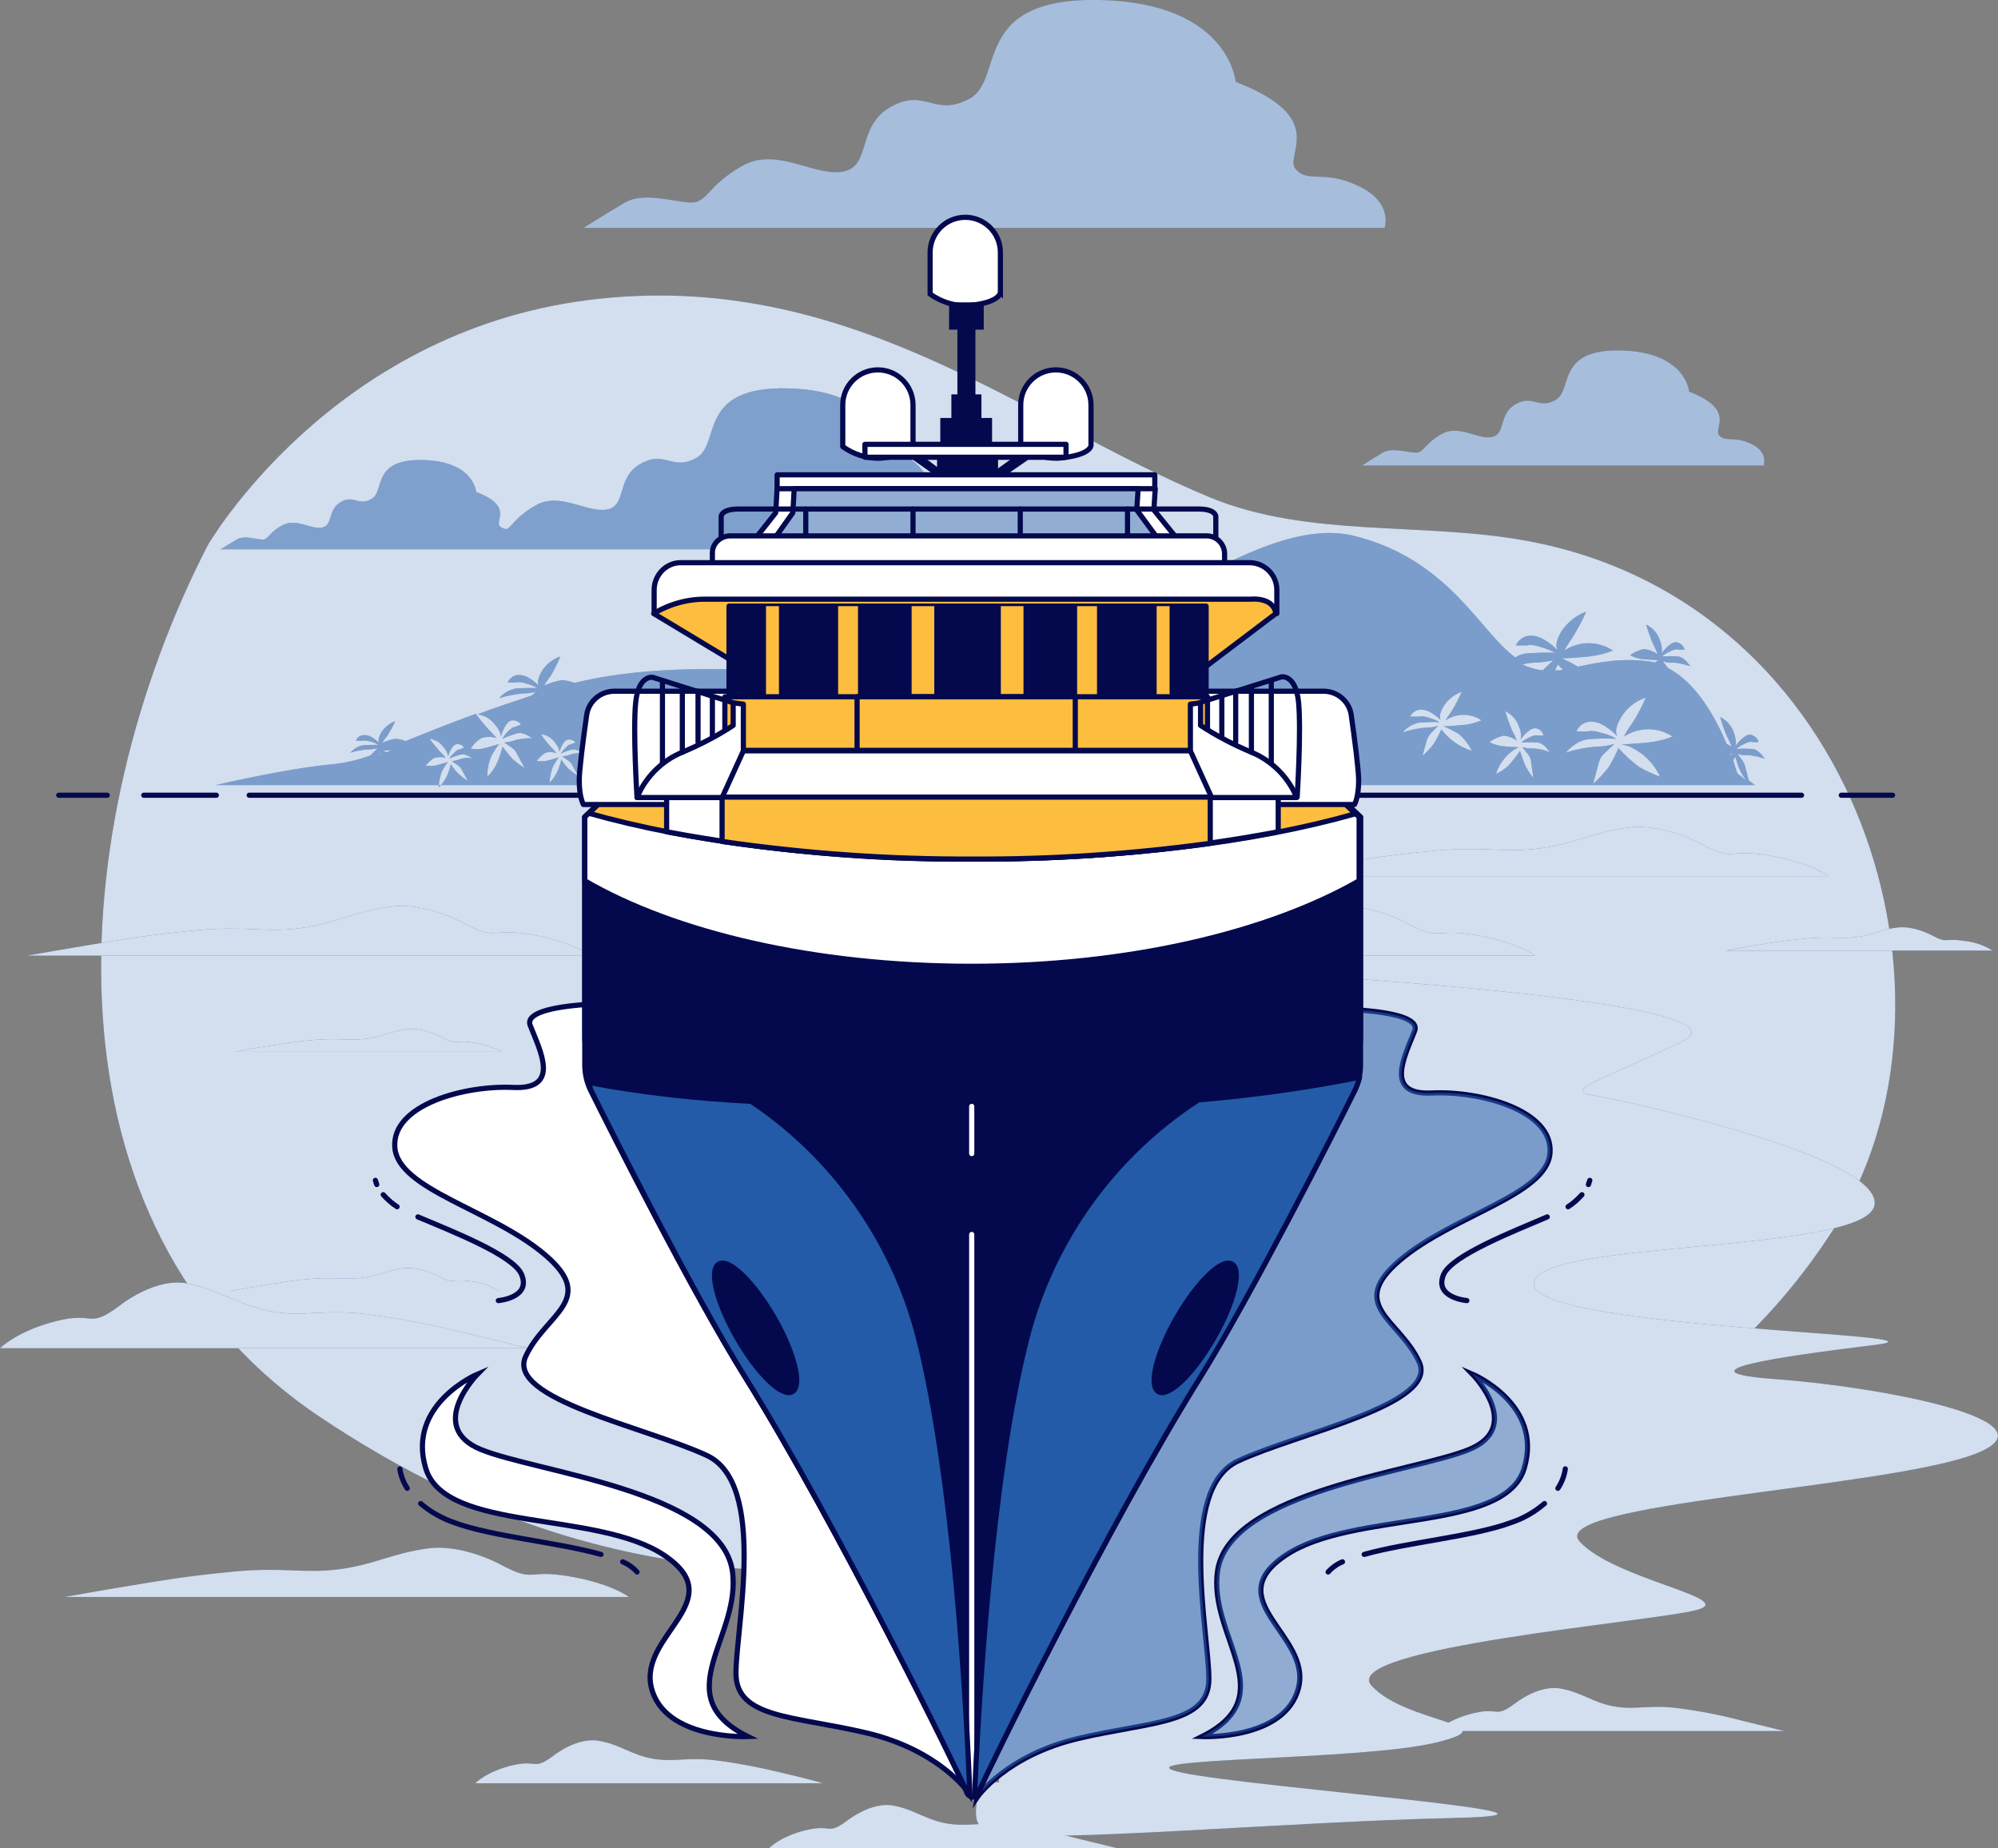 <?xml version="1.0" encoding="UTF-8"?> <svg xmlns="http://www.w3.org/2000/svg" xmlns:xlink="http://www.w3.org/1999/xlink" version="1.1" id="Layer_1" x="0px" y="0px" viewBox="0 0 432.2 399.7" style="enable-background:new 0 0 432.2 399.7;" xml:space="preserve"><rect x="0" y="0" width="432.2" height="399.7" fill="#808080" stroke="none"/> <style type="text/css"> .st0{fill:#235BA8;} .st1{opacity:0.8;fill:#FFFFFF;enable-background:new ;} .st2{opacity:0.8;} .st3{fill:#FFFFFF;} .st4{opacity:0.4;fill:#FFFFFF;enable-background:new ;} .st5{opacity:0.6;} .st6{opacity:0.7;fill:#FFFFFF;enable-background:new ;} .st7{fill:none;stroke:#04094E;stroke-width:1.119;stroke-linecap:round;stroke-linejoin:round;} .st8{fill:#FFFFFF;stroke:#04094E;stroke-width:1.119;stroke-miterlimit:10;} .st9{opacity:0.6;fill:#235BA8;enable-background:new ;} .st10{opacity:0.5;fill:#235BA8;enable-background:new ;} .st11{fill:#FFFFFF;stroke:#04094E;stroke-width:1.119;stroke-linecap:round;stroke-linejoin:round;} .st12{fill:#04094E;stroke:#04094E;stroke-width:1.119;stroke-linecap:round;stroke-linejoin:round;} .st13{fill:none;stroke:#FFFFFF;stroke-width:1.119;stroke-linecap:round;stroke-linejoin:round;} .st14{fill:#235BA8;stroke:#04094E;stroke-width:1.119;stroke-linecap:round;stroke-linejoin:round;} .st15{fill:#04094E;} .st16{fill:#FDBD3F;stroke:#04094E;stroke-width:1.119;stroke-linecap:round;stroke-linejoin:round;} .st17{clip-path:url(#SVGID_00000045580812208460145500000012263890669503852936_);} .st18{opacity:0.5;fill:#FFFFFF;enable-background:new ;} .st19{fill:#FDBD3F;} </style> <g id="freepik--background-simple--inject-8"> <path class="st0" d="M69.4,306.6c62.1,41.4,111.7,35.2,182.3,29.7s117.5-27.8,144.9-70.4c31.6-49.2,6.3-135.5-66.2-148.9 c-22.7-4.2-47.3-0.6-68.6-9.4c-40.6-16.8-78.7-49.8-134.6-42.7S44.9,118,44.9,118C13.8,178.5,7.3,265.2,69.4,306.6z"></path> <path class="st1" d="M69.4,306.6c62.1,41.4,111.7,35.2,182.3,29.7s117.5-27.8,144.9-70.4c31.6-49.2,6.3-135.5-66.2-148.9 c-22.7-4.2-47.3-0.6-68.6-9.4c-40.6-16.8-78.7-49.8-134.6-42.7S44.9,118,44.9,118C13.8,178.5,7.3,265.2,69.4,306.6z"></path> </g> <g id="freepik--Shadow--inject-8"> <path class="st0" d="M384.2,298.3c-22.1-1.6,0.8-4.9,21.3-7.4s-72.9-3.3-73.7-13.1s72.1-6.5,73.7-17.2 c1.6-10.7-55.7-22.9-61.4-23.8s2.5-3.3,19.7-11.5s-75.4-13.9-75.4-13.9s-58.9-3.2-72.3,3v171.1h-4.2c-1.1,7.6-1.9,9.8,3.7,11 c10.6,2.2,63.1-2.5,99.1-3.3s-43.4-6.5-59-9.8s38.5-2.5,54.9-6.5s-6.5-4.1-13.9-12.3s61.4-13.9,70.4-16.4s-18-6.6-25.4-14.8 s65.5-11.5,85.2-18.8S406.3,299.9,384.2,298.3z"></path> <path class="st0" d="M114.8,202.1c-9.1-1.5-7.1,1.5-14.6-2.5c0,0-8.1-4.5-15.7-3.5s-11.6,3.5-19.2,4.6s-12.1-0.5-22.7,0.5 s-16.1,2-22.2,3s-14.6,2.5-14.6,2.5h122C127.8,206.7,123.9,203.7,114.8,202.1z"></path> <path class="st0" d="M382.5,185c-9.1-1.5-7.1,1.5-14.6-2.5c0,0-8.1-4.5-15.7-3.5s-11.6,3.5-19.2,4.5s-12.1-0.5-22.7,0.5 s-16.1,2-22.2,3s-14.6,2.5-14.6,2.5h122C395.6,189.5,391.6,186.5,382.5,185z"></path> <path class="st0" d="M122.9,340.9c-9.1-1.5-7.1,1.5-14.6-2.5c0,0-8.1-4.5-15.7-3.5s-11.6,3.5-19.2,4.5s-12.1-0.5-22.7,0.5 s-16.1,2-22.2,3S14,345.4,14,345.4h122C136.1,345.4,132.1,342.4,122.9,340.9z"></path> <path class="st0" d="M100.6,288.3c-6.8-1.7-13.8-3.1-20.8-4c-9.9-1.3-14.2,0.7-21.3-0.7s-10.9-4.6-17.9-6S26,282.3,26,282.3 c-7.1,5.3-5.2,1.3-13.7,3.4S0,291.6,0,291.6h114.3C114.3,291.6,106.2,289.6,100.6,288.3z"></path> <path class="st0" d="M169,383.4c-4.5-1.1-9.1-2-13.7-2.6c-6.5-0.9-9.3,0.4-14-0.4s-7.1-3.1-11.8-3.9s-9.6,3.1-9.6,3.1 c-4.7,3.5-3.4,0.9-9,2.2s-8.1,3.9-8.1,3.9h75.1C177.9,385.6,172.6,384.2,169,383.4z"></path> <path class="st0" d="M218.9,394.8c-6.5-0.9-9.3,0.4-14-0.4s-7.2-3.1-11.8-3.9s-9.6,3.1-9.6,3.1c-4.7,3.5-3.4,0.9-9,2.2 s-8.1,3.9-8.1,3.9h75.1c0,0-5.3-1.3-9-2.2C228,396.3,223.4,395.4,218.9,394.8z"></path> <path class="st0" d="M363.3,369.5c-6.5-0.9-9.3,0.4-14-0.4s-7.1-3.1-11.8-3.9s-9.6,3.1-9.6,3.1c-4.7,3.5-3.4,0.9-9,2.2 s-8.1,3.9-8.1,3.9H386l-9-2.2C372.5,371,367.9,370.1,363.3,369.5z"></path> <path class="st0" d="M216,206.7h116.1c0,0-4-3-13.1-4.5s-7.1,1.5-14.6-2.5c0,0-8.1-4.5-15.7-3.5s-11.6,3.5-19.1,4.5 s-12.1-0.5-22.7,0.5s-16.1,2-22.2,3c-2.7,0.4-6,1-8.7,1.5L216,206.7z"></path> <path class="st0" d="M390.6,203c-5,0.5-7.6,0.9-10.5,1.4s-6.9,1.2-6.9,1.2H431c-1.9-1.2-4-1.9-6.2-2.1c-4.3-0.7-3.4,0.7-6.9-1.2 c0,0-3.8-2.1-7.4-1.7s-5.5,1.7-9.1,2.1S395.7,202.5,390.6,203z"></path> <path class="st0" d="M94.7,276c0,0-3.8-2.1-7.4-1.7s-5.5,1.7-9.1,2.1s-5.7-0.2-10.8,0.2s-7.6,1-10.5,1.4l-6.9,1.2h57.8 c-1.9-1.2-4-1.9-6.2-2.1C97.4,276.5,98.3,277.9,94.7,276z"></path> <path class="st0" d="M102.4,225.5c-4.3-0.7-3.4,0.7-6.9-1.2c0,0-3.8-2.1-7.4-1.7s-5.5,1.7-9.1,2.1s-5.7-0.2-10.8,0.2 s-7.6,1-10.5,1.4s-6.9,1.2-6.9,1.2h57.8C106.7,226.5,104.5,225.8,102.4,225.5z"></path> <g class="st2"> <path class="st3" d="M384.2,298.3c-22.1-1.6,0.8-4.9,21.3-7.4s-72.9-3.3-73.7-13.1s72.1-6.5,73.7-17.2 c1.6-10.7-55.7-22.9-61.4-23.8s2.5-3.3,19.7-11.5s-75.4-13.9-75.4-13.9s-58.9-3.2-72.3,3v171.1h-4.2c-1.1,7.6-1.9,9.8,3.7,11 c10.6,2.2,63.1-2.5,99.1-3.3s-43.4-6.5-59-9.8s38.5-2.5,54.9-6.5s-6.5-4.1-13.9-12.3s61.4-13.9,70.4-16.4s-18-6.6-25.4-14.8 s65.5-11.5,85.2-18.8S406.3,299.9,384.2,298.3z"></path> <path class="st3" d="M114.8,202.1c-9.1-1.5-7.1,1.5-14.6-2.5c0,0-8.1-4.5-15.7-3.5s-11.6,3.5-19.2,4.6s-12.1-0.5-22.7,0.5 s-16.1,2-22.2,3s-14.6,2.5-14.6,2.5h122C127.8,206.7,123.9,203.7,114.8,202.1z"></path> <path class="st3" d="M382.5,185c-9.1-1.5-7.1,1.5-14.6-2.5c0,0-8.1-4.5-15.7-3.5s-11.6,3.5-19.2,4.5s-12.1-0.5-22.7,0.5 s-16.1,2-22.2,3s-14.6,2.5-14.6,2.5h122C395.6,189.5,391.6,186.5,382.5,185z"></path> <path class="st3" d="M122.9,340.9c-9.1-1.5-7.1,1.5-14.6-2.5c0,0-8.1-4.5-15.7-3.5s-11.6,3.5-19.2,4.5s-12.1-0.5-22.7,0.5 s-16.1,2-22.2,3S14,345.4,14,345.4h122C136.1,345.4,132.1,342.4,122.9,340.9z"></path> <path class="st3" d="M100.6,288.3c-6.8-1.7-13.8-3.1-20.8-4c-9.9-1.3-14.2,0.7-21.3-0.7s-10.9-4.6-17.9-6S26,282.3,26,282.3 c-7.1,5.3-5.2,1.3-13.7,3.4S0,291.6,0,291.6h114.3C114.3,291.6,106.2,289.6,100.6,288.3z"></path> <path class="st3" d="M169,383.4c-4.5-1.1-9.1-2-13.7-2.6c-6.5-0.9-9.3,0.4-14-0.4s-7.1-3.1-11.8-3.9s-9.6,3.1-9.6,3.1 c-4.7,3.5-3.4,0.9-9,2.2s-8.1,3.9-8.1,3.9h75.1C177.9,385.6,172.6,384.2,169,383.4z"></path> <path class="st3" d="M218.9,394.8c-6.5-0.9-9.3,0.4-14-0.4s-7.2-3.1-11.8-3.9s-9.6,3.1-9.6,3.1c-4.7,3.5-3.4,0.9-9,2.2 s-8.1,3.9-8.1,3.9h75.1c0,0-5.3-1.3-9-2.2C228,396.3,223.4,395.4,218.9,394.8z"></path> <path class="st3" d="M363.3,369.5c-6.5-0.9-9.3,0.4-14-0.4s-7.1-3.1-11.8-3.9s-9.6,3.1-9.6,3.1c-4.7,3.5-3.4,0.9-9,2.2 s-8.1,3.9-8.1,3.9H386l-9-2.2C372.5,371,367.9,370.1,363.3,369.5z"></path> <path class="st3" d="M216,206.7h116.1c0,0-4-3-13.1-4.5s-7.1,1.5-14.6-2.5c0,0-8.1-4.5-15.7-3.5s-11.6,3.5-19.1,4.5 s-12.1-0.5-22.7,0.5s-16.1,2-22.2,3c-2.7,0.4-6,1-8.7,1.5L216,206.7z"></path> <path class="st3" d="M390.6,203c-5,0.5-7.6,0.9-10.5,1.4s-6.9,1.2-6.9,1.2H431c-1.9-1.2-4-1.9-6.2-2.1c-4.3-0.7-3.4,0.7-6.9-1.2 c0,0-3.8-2.1-7.4-1.7s-5.5,1.7-9.1,2.1S395.7,202.5,390.6,203z"></path> <path class="st3" d="M94.7,276c0,0-3.8-2.1-7.4-1.7s-5.5,1.7-9.1,2.1s-5.7-0.2-10.8,0.2s-7.6,1-10.5,1.4l-6.9,1.2h57.8 c-1.9-1.2-4-1.9-6.2-2.1C97.4,276.5,98.3,277.9,94.7,276z"></path> <path class="st3" d="M102.4,225.5c-4.3-0.7-3.4,0.7-6.9-1.2c0,0-3.8-2.1-7.4-1.7s-5.5,1.7-9.1,2.1s-5.7-0.2-10.8,0.2 s-7.6,1-10.5,1.4s-6.9,1.2-6.9,1.2h57.8C106.7,226.5,104.5,225.8,102.4,225.5z"></path> </g> </g> <g id="freepik--Island--inject-8"> <path class="st0" d="M377.6,166.2c-0.1-0.6-0.3-1.1-0.6-1.6l-1.2-1.6c0.7,0.3,1.5,0.4,2.3,0.3c1.2,0.1,2.5,0.4,3.6,0.8 c0,0-1.2-2-2.6-2.1c-1.2-0.1-2.3-0.1-3.5,0c0.5-0.5,1.1-0.8,1.7-1.1c1.4-0.7,1.8-0.4,1.8-0.4h1.3c-0.2-0.9-1-1.5-1.9-1.6 c-1.5,0.1-3.2,2.6-3.2,2.6s0.6-0.8-0.3-3.2c-0.5-1.4-1.5-2.5-2.9-3.2c0.4,1.4,0.9,2.9,1.5,4.2c0.4,0.7,0.7,1.5,1,2.2 c-0.4-0.2-0.7-0.4-1.1-0.6c-2.4-5.7-6.6-13.3-12.7-16.4l-1.1-1.5c0.7,0.3,1.5,0.4,2.3,0.3c1.2,0.1,2.5,0.4,3.6,0.8 c0,0-1.2-2-2.6-2.1c-1.1-0.1-2.3-0.1-3.5,0c0.5-0.5,1.1-0.8,1.7-1.1c1.4-0.7,1.8-0.4,1.8-0.4h1.4c-0.2-0.9-1-1.5-1.9-1.6 c-1.5,0.1-3.2,2.6-3.2,2.6s0.6-0.9-0.3-3.2c-0.5-1.4-1.5-2.5-2.9-3.2c0.4,1.4,0.9,2.8,1.5,4.2c0.4,0.7,0.7,1.5,1,2.2 c-0.9-0.6-1.9-1-3-1.1c-1.1,0.2-2.1,0.7-3,1.3c0.9,0.5,2,0.8,3,0.9c1.6,0.1,3.2,0.2,3.2,0.2c-0.3,0.1-0.5,0.3-0.8,0.5 c-0.3-0.1-0.6-0.1-1-0.2c-6.3-0.9-11.3,0.2-15.7,1.1c-1.1-0.7-2.3-1.3-3.5-1.8c0,0,2.9-0.1,5.8-0.4c1.8-0.2,3.6-0.6,5.3-1.3 c-3.2-2.1-7.3-2.1-10.5,0c0.5-1,1.2-2,1.8-2.9c1.1-1.8,2.1-3.6,2.9-5.5c-2.2,0.8-4,2.3-5.3,4.2c-1.9,3.2-0.8,4.2-0.8,4.2 s-3-3.2-5.7-3.2c-1.5-0.1-2.8,0.8-3.4,2.1h2.4c0,0,0.8-0.4,3.2,0.4c1,0.3,2,0.7,2.9,1.2c-2-0.1-4.1,0-6.1,0.1 c-0.9,0.1-1.8,0.4-2.5,0.9c-7.6-5.4-14.3-21.2-34.9-26.3c-21.6-5.4-54.8,26-74.8,30.7c-19,4.2-61.1-6.9-93.8,1.1 c-0.8-0.3-1.7-0.5-2.6-0.6c-1.4,0.2-2.7,0.6-4,1.2c0.4-0.7,0.9-1.5,1.4-2.1c0.8-1.3,1.5-2.7,2.1-4.2c-1.7,0.6-3.1,1.7-4,3.2 c-1.4,2.4-0.6,3.2-0.6,3.2s-2.1-2.4-4.2-2.4c-1.1-0.1-2.1,0.6-2.6,1.6h1.8c0,0,0.6-0.3,2.4,0.3c0.8,0.2,1.5,0.5,2.2,0.9 c-1.5,0-3.1,0-4.6,0.1c-1.4,0.3-2.7,1-3.6,2.1c1.6-0.5,3.2-0.8,4.8-1c1,0,2.1-0.1,3.1-0.4l-0.8,0.8c-4.5,1.5-8.4,2.8-11.8,4.1 c1.4,0.2,2.7,0.9,3.6,2c1.7,1.9,1.4,2.9,1.4,2.9s0.8-2.9,2.1-3.5c0.9-0.3,1.8,0.1,2.3,0.8l-1.2,0.5c0,0-0.5-0.1-1.6,1 c-0.5,0.4-0.9,1-1.2,1.6c1-0.5,2.1-0.9,3.2-1.2c1.4-0.4,3.2,1.1,3.2,1.1c-1.2-0.1-2.5,0.1-3.7,0.4c-0.7,0.3-1.5,0.4-2.3,0.5 l1.6,1.1c0.5,0.3,0.9,0.8,1.1,1.3l1.7,3.1c-1-0.6-1.8-1.2-2.7-2c-0.7-0.8-1.4-1.7-2.1-2.6c-0.3,1.4-0.8,2.7-1.4,4 c-0.5,0.9-1.1,1.8-1.9,2.5c0-1.6,0.3-3.1,0.9-4.5c0.5-0.9,1-1.8,1.7-2.6c0,0-1.5,0.5-3.1,0.9c-1,0.3-2.1,0.3-3.1,0.1 c0.6-0.9,1.4-1.7,2.4-2.3c1-0.3,2.1-0.3,3.2,0c-0.5-0.6-1.1-1.2-1.7-1.8c-1-1.1-1.9-2.2-2.8-3.4c-6.6,2.4-11.4,4.4-15.2,5.9 c-0.6-0.3-1.3-0.4-2-0.5c-1,0.1-2.1,0.4-3,0.9c0.3-0.6,0.7-1.1,1.1-1.6c0.6-1,1.2-2,1.7-3.1c-1.2,0.4-2.3,1.3-3,2.4 c-1.1,1.8-0.4,2.4-0.4,2.4S80.5,159,79,159c-0.9-0.1-1.7,0.4-2,1.2h1.4c0,0,0.4-0.2,1.8,0.2c0.6,0.1,1.1,0.4,1.7,0.7 c-1.1,0-2.3,0-3.4,0.1c-1.1,0.2-2,0.8-2.7,1.6c1.2-0.4,2.4-0.6,3.6-0.7c0.8,0,1.6-0.1,2.3-0.3l-1.2,1.2c-0.1,0.1-0.3,0.3-0.4,0.4 c-2.6,1-5.4,1.6-8.2,1.9c-9.9,0.9-25.2,4.5-25.2,4.5h332.9l-1.3-1L377.6,166.2z M84.9,162.2l-1.3,0.5c-0.5-0.3-0.9-0.4-0.9-0.4 S83.7,162.4,84.9,162.2L84.9,162.2z M82.2,163l0.2,0.2l-0.4,0.1C82.2,163.1,82.2,163,82.2,163z M99.5,164.2 c-0.6,0.2-1.2,0.4-1.8,0.4l1.3,0.9c0.4,0.3,0.7,0.6,0.9,1l1.3,2.4c-0.7-0.4-1.4-1-2.1-1.6c-0.6-0.6-1.1-1.3-1.6-2 c-0.2,1.1-0.6,2.1-1.1,3.1c-0.4,0.7-0.9,1.3-1.5,1.9c0-1.2,0.3-2.4,0.7-3.5c0.4-0.7,0.8-1.4,1.3-2c0,0-1.2,0.4-2.4,0.7 c-0.8,0.2-1.6,0.2-2.4,0.1c0.5-0.7,1.2-1.3,1.9-1.7c0.8-0.2,1.6-0.2,2.4,0c-0.4-0.5-0.8-0.9-1.3-1.4c-0.8-0.9-1.5-1.8-2.2-2.7 c1.1,0.1,2.2,0.7,2.9,1.6c1.3,1.5,1.1,2.3,1.1,2.3s0.6-2.3,1.7-2.7c0.7-0.2,1.4,0.1,1.8,0.7l-1,0.4c0,0-0.4-0.1-1.2,0.8 c-0.4,0.3-0.7,0.7-1,1.2c0.8-0.4,1.7-0.7,2.5-0.9c1.1-0.3,2.5,0.9,2.5,0.9C101.4,163.8,100.4,163.9,99.5,164.2L99.5,164.2z M117.1,150.1h0.7l-0.4,0.1L117.1,150.1z M123.4,163.2c-0.6,0.2-1.2,0.4-1.8,0.4l1.3,0.9c0.4,0.3,0.7,0.6,0.9,1l1.3,2.4 c-0.7-0.5-1.4-1-2.1-1.6c-0.6-0.6-1.1-1.3-1.6-2c-0.2,1.1-0.6,2.1-1.1,3.1c-0.4,0.7-0.9,1.4-1.4,1.9c0-1.2,0.3-2.4,0.7-3.5 c0.4-0.7,0.8-1.4,1.3-2c0,0-1.2,0.4-2.4,0.7c-0.8,0.2-1.6,0.2-2.4,0.1c0.5-0.7,1.1-1.3,1.9-1.8c0.8-0.2,1.6-0.2,2.4,0.1 c-0.4-0.5-0.8-0.9-1.3-1.4c-0.8-0.9-1.5-1.8-2.1-2.7c1.1,0.1,2.2,0.7,2.9,1.6c1.3,1.5,1.1,2.3,1.1,2.3s0.6-2.3,1.7-2.7 c0.7-0.2,1.4,0.1,1.8,0.6l-1,0.4c0,0-0.4-0.1-1.2,0.8c-0.4,0.3-0.7,0.8-1,1.2c0.8-0.4,1.7-0.7,2.5-0.9c0.9,0,1.8,0.3,2.5,0.9 C125.3,162.8,124.3,162.9,123.4,163.2L123.4,163.2z M337,143.7c0,0,0.4,0.5,1.1,1.2c-0.6,0.1-1.2,0.1-1.7,0.1 C336.7,144.2,337,143.7,337,143.7L337,143.7z M332,143.3c1.3,0,2.7-0.2,4-0.5l-2.2,2.1l-0.1,0.1c-1.5-0.2-3-0.6-4.4-1.3 c0.8-0.2,1.7-0.3,2.5-0.4L332,143.3z M315.5,158.7c1.2,1,2.2,2.3,2.9,3.7c-2.6-0.8-4.9-2.4-6.6-4.6c-0.5,1-1,2-1.6,3 c-0.7,1-1.6,1.9-2.5,2.7l0.9-3.3c0.2-0.6,0.5-1.1,0.9-1.6l1.6-1.6c-1,0.3-2,0.4-3,0.4c-1.6,0.2-3.2,0.5-4.7,1 c0.9-1.1,2.2-1.8,3.5-2.1c1.5-0.1,3-0.2,4.5-0.1c-0.7-0.4-1.4-0.7-2.1-0.9c-1.8-0.6-2.4-0.3-2.4-0.3H305c0.5-1,1.5-1.6,2.6-1.5 c1.9,0,4.1,2.3,4.1,2.3s-0.8-0.8,0.6-3.1c0.9-1.4,2.3-2.5,3.9-3.1c-0.6,1.4-1.3,2.8-2.1,4.1c-0.5,0.7-1,1.4-1.4,2.1 c2.4-1.6,5.4-1.6,7.8,0c-1.2,0.5-2.6,0.9-3.9,1c-2.1,0.2-4.3,0.3-4.3,0.3C313.4,157.5,314.4,158.1,315.5,158.7L315.5,158.7z M330.6,163.2c0.3,0.5,0.6,1,0.6,1.6l0.5,3.5c-0.7-0.9-1.3-1.8-1.8-2.8c-0.4-1-0.8-2.1-1.1-3.1c-0.8,1.2-1.7,2.3-2.6,3.3 c-0.8,0.7-1.7,1.3-2.6,1.7c0.8-2.5,2.5-4.6,4.9-5.8c0,0-1.6,0-3.3-0.2c-1.1-0.1-2.1-0.4-3-0.9c0.9-0.7,1.9-1.1,3-1.4 c1.1,0.1,2.1,0.5,2.9,1.1c-0.3-0.8-0.6-1.5-1-2.2c-0.6-1.4-1.1-2.8-1.5-4.2c1.3,0.6,2.4,1.8,2.9,3.1c1,2.4,0.3,3.2,0.3,3.2 s1.7-2.5,3.2-2.6c0.9,0,1.7,0.7,1.9,1.6h-1.3c0,0-0.4-0.3-1.8,0.4c-0.6,0.3-1.2,0.6-1.7,1.1c1.2-0.1,2.3-0.1,3.5,0 c1.5,0.1,2.6,2.1,2.6,2.1c-1.1-0.5-2.4-0.8-3.6-0.8c-0.8,0-1.6-0.1-2.3-0.3L330.6,163.2z M355.1,163c1.7,1.3,3.1,3,4,5 c-1.6-0.6-3.1-1.3-4.5-2.1c-1.6-1.2-3.1-2.5-4.5-4.1c-0.6,1.4-1.3,2.8-2.1,4.1c-1,1.3-2.2,2.6-3.4,3.7l1.2-4.5 c0.2-0.8,0.6-1.6,1.2-2.1l2.2-2.1c-1.3,0.4-2.7,0.6-4.1,0.6c-2.2,0.2-4.3,0.6-6.4,1.3c0,0,2.1-2.6,4.8-2.9c2-0.2,4.1-0.2,6.1-0.1 c-0.9-0.6-1.9-1-2.9-1.2c-2.4-0.8-3.2-0.4-3.2-0.4H341c0.6-1.4,1.9-2.2,3.4-2.1c2.6,0,5.5,3.2,5.5,3.2s-1.1-1.1,0.8-4.2 c1.2-2,3.1-3.5,5.3-4.2c-0.8,1.9-1.8,3.8-2.9,5.5c-0.7,0.9-1.3,1.9-1.8,2.9c3.2-2.1,7.4-2.1,10.5,0c-1.7,0.7-3.5,1.1-5.3,1.3 c-2.9,0.3-5.8,0.4-5.8,0.4C352.3,161.2,353.7,162,355.1,163L355.1,163z M374.9,163l-0.5,0.3c0-0.1-0.1-0.2-0.1-0.3H374.9z M374.9,164.4l0.5-0.7c0.3,1.1,0.6,2.1,1.1,3.1c0.4,0.8,0.8,1.5,1.4,2.1l-1.8-1.4C375.9,167.7,375.5,166.4,374.9,164.4L374.9,164.4 z"></path> <path class="st4" d="M377.6,166.2c-0.1-0.6-0.3-1.1-0.6-1.6l-1.2-1.6c0.7,0.3,1.5,0.4,2.3,0.3c1.2,0.1,2.5,0.4,3.6,0.8 c0,0-1.2-2-2.6-2.1c-1.2-0.1-2.3-0.1-3.5,0c0.5-0.5,1.1-0.8,1.7-1.1c1.4-0.7,1.8-0.4,1.8-0.4h1.3c-0.2-0.9-1-1.5-1.9-1.6 c-1.5,0.1-3.2,2.6-3.2,2.6s0.6-0.8-0.3-3.2c-0.5-1.4-1.5-2.5-2.9-3.2c0.4,1.4,0.9,2.9,1.5,4.2c0.4,0.7,0.7,1.5,1,2.2 c-0.4-0.2-0.7-0.4-1.1-0.6c-2.4-5.7-6.6-13.3-12.7-16.4l-1.1-1.5c0.7,0.3,1.5,0.4,2.3,0.3c1.2,0.1,2.5,0.4,3.6,0.8 c0,0-1.2-2-2.6-2.1c-1.1-0.1-2.3-0.1-3.5,0c0.5-0.5,1.1-0.8,1.7-1.1c1.4-0.7,1.8-0.4,1.8-0.4h1.4c-0.2-0.9-1-1.5-1.9-1.6 c-1.5,0.1-3.2,2.6-3.2,2.6s0.6-0.9-0.3-3.2c-0.5-1.4-1.5-2.5-2.9-3.2c0.4,1.4,0.9,2.8,1.5,4.2c0.4,0.7,0.7,1.5,1,2.2 c-0.9-0.6-1.9-1-3-1.1c-1.1,0.2-2.1,0.7-3,1.3c0.9,0.5,2,0.8,3,0.9c1.6,0.1,3.2,0.2,3.2,0.2c-0.3,0.1-0.5,0.3-0.8,0.5 c-0.3-0.1-0.6-0.1-1-0.2c-6.3-0.9-11.3,0.2-15.7,1.1c-1.1-0.7-2.3-1.3-3.5-1.8c0,0,2.9-0.1,5.8-0.4c1.8-0.2,3.6-0.6,5.3-1.3 c-3.2-2.1-7.3-2.1-10.5,0c0.5-1,1.2-2,1.8-2.9c1.1-1.8,2.1-3.6,2.9-5.5c-2.2,0.8-4,2.3-5.3,4.2c-1.9,3.2-0.8,4.2-0.8,4.2 s-3-3.2-5.7-3.2c-1.5-0.1-2.8,0.8-3.4,2.1h2.4c0,0,0.8-0.4,3.2,0.4c1,0.3,2,0.7,2.9,1.2c-2-0.1-4.1,0-6.1,0.1 c-0.9,0.1-1.8,0.4-2.5,0.9c-7.6-5.4-14.3-21.2-34.9-26.3c-21.6-5.4-54.8,26-74.8,30.7c-19,4.2-61.1-6.9-93.8,1.1 c-0.8-0.3-1.7-0.5-2.6-0.6c-1.4,0.2-2.7,0.6-4,1.2c0.4-0.7,0.9-1.5,1.4-2.1c0.8-1.3,1.5-2.7,2.1-4.2c-1.7,0.6-3.1,1.7-4,3.2 c-1.4,2.4-0.6,3.2-0.6,3.2s-2.1-2.4-4.2-2.4c-1.1-0.1-2.1,0.6-2.6,1.6h1.8c0,0,0.6-0.3,2.4,0.3c0.8,0.2,1.5,0.5,2.2,0.9 c-1.5,0-3.1,0-4.6,0.1c-1.4,0.3-2.7,1-3.6,2.1c1.6-0.5,3.2-0.8,4.8-1c1,0,2.1-0.1,3.1-0.4l-0.8,0.8c-4.5,1.5-8.4,2.8-11.8,4.1 c1.4,0.2,2.7,0.9,3.6,2c1.7,1.9,1.4,2.9,1.4,2.9s0.8-2.9,2.1-3.5c0.9-0.3,1.8,0.1,2.3,0.8l-1.2,0.5c0,0-0.5-0.1-1.6,1 c-0.5,0.4-0.9,1-1.2,1.6c1-0.5,2.1-0.9,3.2-1.2c1.4-0.4,3.2,1.1,3.2,1.1c-1.2-0.1-2.5,0.1-3.7,0.4c-0.7,0.3-1.5,0.4-2.3,0.5 l1.6,1.1c0.5,0.3,0.9,0.8,1.1,1.3l1.7,3.1c-1-0.6-1.8-1.2-2.7-2c-0.7-0.8-1.4-1.7-2.1-2.6c-0.3,1.4-0.8,2.7-1.4,4 c-0.5,0.9-1.1,1.8-1.9,2.5c0-1.6,0.3-3.1,0.9-4.5c0.5-0.9,1-1.8,1.7-2.6c0,0-1.5,0.5-3.1,0.9c-1,0.3-2.1,0.3-3.1,0.1 c0.6-0.9,1.4-1.7,2.4-2.3c1-0.3,2.1-0.3,3.2,0c-0.5-0.6-1.1-1.2-1.7-1.8c-1-1.1-1.9-2.2-2.8-3.4c-6.6,2.4-11.4,4.4-15.2,5.9 c-0.6-0.3-1.3-0.4-2-0.5c-1,0.1-2.1,0.4-3,0.9c0.3-0.6,0.7-1.1,1.1-1.6c0.6-1,1.2-2,1.7-3.1c-1.2,0.4-2.3,1.3-3,2.4 c-1.1,1.8-0.4,2.4-0.4,2.4S80.5,159,79,159c-0.9-0.1-1.7,0.4-2,1.2h1.4c0,0,0.4-0.2,1.8,0.2c0.6,0.1,1.1,0.4,1.7,0.7 c-1.1,0-2.3,0-3.4,0.1c-1.1,0.2-2,0.8-2.7,1.6c1.2-0.4,2.4-0.6,3.6-0.7c0.8,0,1.6-0.1,2.3-0.3l-1.2,1.2c-0.1,0.1-0.3,0.3-0.4,0.4 c-2.6,1-5.4,1.6-8.2,1.9c-9.9,0.9-25.2,4.5-25.2,4.5h332.9l-1.3-1L377.6,166.2z M84.9,162.2l-1.3,0.5c-0.5-0.3-0.9-0.4-0.9-0.4 S83.7,162.4,84.9,162.2L84.9,162.2z M82.2,163l0.2,0.2l-0.4,0.1C82.2,163.1,82.2,163,82.2,163z M99.5,164.2 c-0.6,0.2-1.2,0.4-1.8,0.4l1.3,0.9c0.4,0.3,0.7,0.6,0.9,1l1.3,2.4c-0.7-0.4-1.4-1-2.1-1.6c-0.6-0.6-1.1-1.3-1.6-2 c-0.2,1.1-0.6,2.1-1.1,3.1c-0.4,0.7-0.9,1.3-1.5,1.9c0-1.2,0.3-2.4,0.7-3.5c0.4-0.7,0.8-1.4,1.3-2c0,0-1.2,0.4-2.4,0.7 c-0.8,0.2-1.6,0.2-2.4,0.1c0.5-0.7,1.2-1.3,1.9-1.7c0.8-0.2,1.6-0.2,2.4,0c-0.4-0.5-0.8-0.9-1.3-1.4c-0.8-0.9-1.5-1.8-2.2-2.7 c1.1,0.1,2.2,0.7,2.9,1.6c1.3,1.5,1.1,2.3,1.1,2.3s0.6-2.3,1.7-2.7c0.7-0.2,1.4,0.1,1.8,0.7l-1,0.4c0,0-0.4-0.1-1.2,0.8 c-0.4,0.3-0.7,0.7-1,1.2c0.8-0.4,1.7-0.7,2.5-0.9c1.1-0.3,2.5,0.9,2.5,0.9C101.4,163.8,100.4,163.9,99.5,164.2L99.5,164.2z M117.1,150.1h0.7l-0.4,0.1L117.1,150.1z M123.4,163.2c-0.6,0.2-1.2,0.4-1.8,0.4l1.3,0.9c0.4,0.3,0.7,0.6,0.9,1l1.3,2.4 c-0.7-0.5-1.4-1-2.1-1.6c-0.6-0.6-1.1-1.3-1.6-2c-0.2,1.1-0.6,2.1-1.1,3.1c-0.4,0.7-0.9,1.4-1.4,1.9c0-1.2,0.3-2.4,0.7-3.5 c0.4-0.7,0.8-1.4,1.3-2c0,0-1.2,0.4-2.4,0.7c-0.8,0.2-1.6,0.2-2.4,0.1c0.5-0.7,1.1-1.3,1.9-1.8c0.8-0.2,1.6-0.2,2.4,0.1 c-0.4-0.5-0.8-0.9-1.3-1.4c-0.8-0.9-1.5-1.8-2.1-2.7c1.1,0.1,2.2,0.7,2.9,1.6c1.3,1.5,1.1,2.3,1.1,2.3s0.6-2.3,1.7-2.7 c0.7-0.2,1.4,0.1,1.8,0.6l-1,0.4c0,0-0.4-0.1-1.2,0.8c-0.4,0.3-0.7,0.8-1,1.2c0.8-0.4,1.7-0.7,2.5-0.9c0.9,0,1.8,0.3,2.5,0.9 C125.3,162.8,124.3,162.9,123.4,163.2L123.4,163.2z M337,143.7c0,0,0.4,0.5,1.1,1.2c-0.6,0.1-1.2,0.1-1.7,0.1 C336.7,144.2,337,143.7,337,143.7L337,143.7z M332,143.3c1.3,0,2.7-0.2,4-0.5l-2.2,2.1l-0.1,0.1c-1.5-0.2-3-0.6-4.4-1.3 c0.8-0.2,1.7-0.3,2.5-0.4L332,143.3z M315.5,158.7c1.2,1,2.2,2.3,2.9,3.7c-2.6-0.8-4.9-2.4-6.6-4.6c-0.5,1-1,2-1.6,3 c-0.7,1-1.6,1.9-2.5,2.7l0.9-3.3c0.2-0.6,0.5-1.1,0.9-1.6l1.6-1.6c-1,0.3-2,0.4-3,0.4c-1.6,0.2-3.2,0.5-4.7,1 c0.9-1.1,2.2-1.8,3.5-2.1c1.5-0.1,3-0.2,4.5-0.1c-0.7-0.4-1.4-0.7-2.1-0.9c-1.8-0.6-2.4-0.3-2.4-0.3H305c0.5-1,1.5-1.6,2.6-1.5 c1.9,0,4.1,2.3,4.1,2.3s-0.8-0.8,0.6-3.1c0.9-1.4,2.3-2.5,3.9-3.1c-0.6,1.4-1.3,2.8-2.1,4.1c-0.5,0.7-1,1.4-1.4,2.1 c2.4-1.6,5.4-1.6,7.8,0c-1.2,0.5-2.6,0.9-3.9,1c-2.1,0.2-4.3,0.3-4.3,0.3C313.4,157.5,314.4,158.1,315.5,158.7L315.5,158.7z M330.6,163.2c0.3,0.5,0.6,1,0.6,1.6l0.5,3.5c-0.7-0.9-1.3-1.8-1.8-2.8c-0.4-1-0.8-2.1-1.1-3.1c-0.8,1.2-1.7,2.3-2.6,3.3 c-0.8,0.7-1.7,1.3-2.6,1.7c0.8-2.5,2.5-4.6,4.9-5.8c0,0-1.6,0-3.3-0.2c-1.1-0.1-2.1-0.4-3-0.9c0.9-0.7,1.9-1.1,3-1.4 c1.1,0.1,2.1,0.5,2.9,1.1c-0.3-0.8-0.6-1.5-1-2.2c-0.6-1.4-1.1-2.8-1.5-4.2c1.3,0.6,2.4,1.8,2.9,3.1c1,2.4,0.3,3.2,0.3,3.2 s1.7-2.5,3.2-2.6c0.9,0,1.7,0.7,1.9,1.6h-1.3c0,0-0.4-0.3-1.8,0.4c-0.6,0.3-1.2,0.6-1.7,1.1c1.2-0.1,2.3-0.1,3.5,0 c1.5,0.1,2.6,2.1,2.6,2.1c-1.1-0.5-2.4-0.8-3.6-0.8c-0.8,0-1.6-0.1-2.3-0.3L330.6,163.2z M355.1,163c1.7,1.3,3.1,3,4,5 c-1.6-0.6-3.1-1.3-4.5-2.1c-1.6-1.2-3.1-2.5-4.5-4.1c-0.6,1.4-1.3,2.8-2.1,4.1c-1,1.3-2.2,2.6-3.4,3.7l1.2-4.5 c0.2-0.8,0.6-1.6,1.2-2.1l2.2-2.1c-1.3,0.4-2.7,0.6-4.1,0.6c-2.2,0.2-4.3,0.6-6.4,1.3c0,0,2.1-2.6,4.8-2.9c2-0.2,4.1-0.2,6.1-0.1 c-0.9-0.6-1.9-1-2.9-1.2c-2.4-0.8-3.2-0.4-3.2-0.4H341c0.6-1.4,1.9-2.2,3.4-2.1c2.6,0,5.5,3.2,5.5,3.2s-1.1-1.1,0.8-4.2 c1.2-2,3.1-3.5,5.3-4.2c-0.8,1.9-1.8,3.8-2.9,5.5c-0.7,0.9-1.3,1.9-1.8,2.9c3.2-2.1,7.4-2.1,10.5,0c-1.7,0.7-3.5,1.1-5.3,1.3 c-2.9,0.3-5.8,0.4-5.8,0.4C352.3,161.2,353.7,162,355.1,163L355.1,163z M374.9,163l-0.5,0.3c0-0.1-0.1-0.2-0.1-0.3H374.9z M374.9,164.4l0.5-0.7c0.3,1.1,0.6,2.1,1.1,3.1c0.4,0.8,0.8,1.5,1.4,2.1l-1.8-1.4C375.9,167.7,375.5,166.4,374.9,164.4L374.9,164.4 z"></path> </g> <g id="freepik--Clouds--inject-8"> <path class="st0" d="M378.8,96c-3.8-1.8-5.5-0.3-6.9-1.8s3.8-5.5-6.5-9.5c0,0-0.7-8.6-14.8-8.9s-10.3,8.6-14.1,10.7 s-4.8-1.2-8.6,0.9s-2.1,6.4-5.1,7.1s-7.2-2.8-11-0.6s-3.8,4-5.5,4s-5.2-1.2-7.2,0s-4.5,2.8-4.5,2.8h86.9 C381.5,100.6,382.6,97.8,378.8,96z"></path> <path class="st0" d="M210.2,112.5c-5.3-2.6-7.7-0.4-9.7-2.6s5.3-7.8-9.2-13.4c0,0-1-12-20.8-12.5S156,96,150.7,99 s-6.7-1.7-12.1,1.3s-2.9,9.1-7.3,9.9s-10.1-3.9-15.4-0.9c-3.9,2.2-4.9,4.1-6.1,5.1c-0.6,0.1-1.3-0.2-1.7-0.6 c-1.1-1.2,3-4.3-5.1-7.4c0,0-0.5-6.7-11.6-6.9s-8.1,6.7-11,8.4s-3.8-1-6.7,0.7s-1.6,5-4,5.5s-5.6-2.1-8.6-0.5s-3,3.1-4.3,3.1 s-4-1-5.6,0l-3.5,2.1h166.4C214.1,118.9,215.5,115,210.2,112.5z"></path> <path class="st0" d="M294,40.3c-7.5-3.7-11-0.6-13.7-3.7s7.5-11-13-18.9c0,0-1.4-17.1-29.4-17.7s-20.5,17.1-28.1,21.3 s-9.6-2.4-17.1,1.8s-4.1,12.8-10.3,14s-14.4-5.5-21.9-1.2s-7.5,7.9-10.9,7.9s-10.3-2.4-14.4,0s-9,5.5-9,5.5h173.3 C299.5,49.4,301.5,43.9,294,40.3z"></path> <g class="st5"> <path class="st3" d="M378.8,96c-3.8-1.8-5.5-0.3-6.9-1.8s3.8-5.5-6.5-9.5c0,0-0.7-8.6-14.8-8.9s-10.3,8.6-14.1,10.7 s-4.8-1.2-8.6,0.9s-2.1,6.4-5.1,7.1s-7.2-2.8-11-0.6s-3.8,4-5.5,4s-5.2-1.2-7.2,0s-4.5,2.8-4.5,2.8h86.9 C381.5,100.6,382.6,97.8,378.8,96z"></path> <path class="st6" d="M210.2,112.5c-5.3-2.6-7.7-0.4-9.7-2.6s5.3-7.8-9.2-13.4c0,0-1-12-20.8-12.5S156,96,150.7,99 s-6.7-1.7-12.1,1.3s-2.9,9.1-7.3,9.9s-10.1-3.9-15.4-0.9c-3.9,2.2-4.9,4.1-6.1,5.1c-0.6,0.1-1.3-0.2-1.7-0.6 c-1.1-1.2,3-4.3-5.1-7.4c0,0-0.5-6.7-11.6-6.9s-8.1,6.7-11,8.4s-3.8-1-6.7,0.7s-1.6,5-4,5.5s-5.6-2.1-8.6-0.5s-3,3.1-4.3,3.1 s-4-1-5.6,0l-3.5,2.1h166.4C214.1,118.9,215.5,115,210.2,112.5z"></path> <path class="st3" d="M294,40.3c-7.5-3.7-11-0.6-13.7-3.7s7.5-11-13-18.9c0,0-1.4-17.1-29.4-17.7s-20.5,17.1-28.1,21.3 s-9.6-2.4-17.1,1.8s-4.1,12.8-10.3,14s-14.4-5.5-21.9-1.2s-7.5,7.9-10.9,7.9s-10.3-2.4-14.4,0s-9,5.5-9,5.5h173.3 C299.5,49.4,301.5,43.9,294,40.3z"></path> </g> </g> <g id="freepik--Yatch--inject-8"> <line class="st7" x1="398.3" y1="172" x2="409.4" y2="172"></line> <line class="st7" x1="53.9" y1="172" x2="389.7" y2="172"></line> <line class="st7" x1="31.1" y1="172" x2="46.8" y2="172"></line> <line class="st7" x1="12.7" y1="172" x2="23.2" y2="172"></line> <path class="st8" d="M209.3,387.5c0,0-6.2-9-21.9-12.7s-28.2-3.1-28.2-12.9s6.8-41-6.3-47.1s-43.4-12.2-39.2-21.4s15.7-12.2,4.2-22 S86,257.3,85.4,248.1c-0.6-9.2,15.2-13.4,25.6-12.9s5.8-8,3.7-13.4s23-4.9,26.1-4.9S204.5,361,209.3,387.5z"></path> <path class="st8" d="M211.4,388.7c0,0,6.2-9,21.9-12.7s28.2-3.1,28.2-12.9s-6.8-41,6.3-47.1s43.4-12.2,39.2-21.4s-15.7-12.2-4.2-22 s31.9-14.1,32.5-23.3c0.6-9.2-15.2-13.4-25.6-12.9s-5.8-8-3.7-13.4s-23-4.9-26.1-4.9S216.2,362.2,211.4,388.7z"></path> <path class="st9" d="M211.4,388.7c0,0,6.2-9,21.9-12.7s28.2-3.1,28.2-12.9s-6.8-41,6.3-47.1s43.4-12.2,39.2-21.4s-15.7-12.2-4.2-22 s31.9-14.1,32.5-23.3c0.6-9.2-15.2-13.4-25.6-12.9s-5.8-8-3.7-13.4s-23-4.9-26.1-4.9S216.2,362.2,211.4,388.7z"></path> <path class="st8" d="M161.8,375.6c0,0-18.1,0.8-20.9-10.6s17.4-18.8,2.8-28.6s-47.4-4.9-51.6-18.8s11.2-20.4,11.2-20.4 s-11.2,11.4,0.7,16.3s51.6,9,54.4,26.1C160.6,354,143.9,366.7,161.8,375.6z"></path> <path class="st8" d="M260,375.6c0,0,18.1,0.8,20.9-10.6s-17.4-18.8-2.8-28.6s47.4-4.9,51.6-18.8s-11.2-20.4-11.2-20.4 s11.2,11.4-0.7,16.3s-51.6,9-54.4,26.1C261.2,354,277.8,366.7,260,375.6z"></path> <path class="st10" d="M260,375.6c0,0,18.1,0.8,20.9-10.6s-17.4-18.8-2.8-28.6s47.4-4.9,51.6-18.8s-11.2-20.4-11.2-20.4 s11.2,11.4-0.7,16.3s-51.6,9-54.4,26.1C261.2,354,277.8,366.7,260,375.6z"></path> <path class="st7" d="M134.7,337.8c1.2,0.5,2.3,1.3,3.1,2.2"></path> <path class="st7" d="M91,325.2c2.1,1.8,4.6,3.2,7.2,4.1c8,3,22.6,4.3,31.8,6.9"></path> <path class="st7" d="M86.5,317.7c0.2,1.5,0.8,3,1.6,4.2"></path> <path class="st7" d="M90.4,263.2c7.6,3.2,20.6,8.3,22.4,12.4c2.2,5.1-5,5.7-5,5.7"></path> <path class="st7" d="M82.9,258.4c0.9,1,1.9,1.9,3,2.6"></path> <path class="st7" d="M81.2,255.3c0.1,0.3,0.2,0.6,0.3,0.9"></path> <path class="st7" d="M290.4,337.8c-1.2,0.5-2.3,1.3-3.1,2.2"></path> <path class="st7" d="M334.1,325.2c-2.1,1.8-4.5,3.2-7.2,4.1c-8,3-22.6,4.3-31.8,6.9"></path> <path class="st7" d="M338.6,317.7c-0.2,1.5-0.8,3-1.6,4.2"></path> <path class="st7" d="M334.7,263.2c-7.5,3.2-20.5,8.3-22.4,12.4c-2.2,5.1,5,5.7,5,5.7"></path> <path class="st7" d="M342.2,258.4c-0.9,1-1.9,1.9-3,2.6"></path> <path class="st7" d="M343.9,255.3c-0.1,0.3-0.2,0.6-0.3,0.9"></path> <path class="st11" d="M287.5,170.3H133.2l-6.7,6.4v47.4c0,1.9,0.4,3.7,1.2,5.4c4.5,9.1,22.4,50.6,33.4,68.1 c20.1,32.2,46.6,86.4,48,89.8c0.1,0.7,0.8,1.2,1.5,1.1c0.5-0.1,1-0.5,1.1-1.1c1.4-3.4,27.9-57.6,48-89.8 c10.9-17.5,28.9-59.1,33.4-68.1c0.8-1.7,1.2-3.5,1.2-5.4v-47.4L287.5,170.3z"></path> <path class="st12" d="M287.5,170.3H133.2l-6.7,6.4v53.6c0,1.9,0.4,3.7,1.2,5.4c4.5,9.1,22.4,44.5,33.4,62 c20.1,32.2,46.6,86.4,48,89.8c0.1,0.7,0.8,1.2,1.5,1.1c0.5-0.1,1-0.5,1.1-1.1c1.4-3.4,27.9-57.6,48-89.8 c10.9-17.5,28.9-52.9,33.4-62c0.8-1.7,1.2-3.5,1.2-5.4v-53.6L287.5,170.3z"></path> <line class="st13" x1="210.2" y1="249.5" x2="210.2" y2="239.3"></line> <line class="st13" x1="210.2" y1="387.4" x2="210.2" y2="267"></line> <path class="st14" d="M198.6,289.1c-5.4-20.8-18.3-39-36.1-50.9c-11.9-0.6-23.7-1.9-35.3-4.1c0.2,0.5,0.4,1.1,0.6,1.6 c4.5,9.1,22.4,44.5,33.3,62c20.1,32.2,46.6,86.4,48,89.8c0.2,0.6,0.7,1,1.3,1.1c-0.2-0.1-0.4-0.1-0.6-0.3 C209.1,369.4,206.4,319.7,198.6,289.1z M171.4,301c-2.2,1.3-7.5-3.9-11.9-11.5s-6.2-14.8-4-16.1s7.5,3.9,11.9,11.5 S173.6,299.7,171.4,301z"></path> <path class="st14" d="M259.2,237.9L259.2,237.9c-18.3,11.9-31.5,30.2-37,51.3c-7.9,30.6-10.6,80.5-11.4,99.3 c-0.1,0.1-0.3,0.1-0.4,0.2c0.6-0.2,1.1-0.6,1.3-1.1c1.4-3.4,27.9-57.6,48-89.8c10.9-17.5,28.9-52.9,33.4-62c0.4-0.9,0.8-1.9,1-2.8 C282.6,235.3,270.9,236.9,259.2,237.9z M262.5,289.5c-4.4,7.6-9.7,12.8-11.9,11.5s-0.4-8.5,4-16.1s9.7-12.8,11.9-11.5 S266.9,281.9,262.5,289.5L262.5,289.5z"></path> <path class="st11" d="M211.3,170.3h-78.1l-6.7,6.4v13.8c19.4,11.3,49.7,18.5,83.7,18.5s64.3-7.3,83.8-18.5v-13.8l-6.7-6.4 L211.3,170.3L211.3,170.3z"></path> <path class="st8" d="M209.3,66.1c-2.9,0.1-5.7-0.8-8.1-2.5v-9c0-4.2,3.4-7.6,7.6-7.6l0,0c4.2,0,7.6,3.4,7.6,7.6l0,0l0,0v8.6 C216.4,63.2,216.5,65.5,209.3,66.1z"></path> <polygon class="st15" points="196.3,98.6 202.4,102.9 217.4,102.9 224.5,98 220.5,98 215.9,101.3 215.9,98.3 202.7,98.3 202.7,101 199.1,98.3 "></polygon> <path class="st11" d="M190.4,99.1c-2.9,0.1-5.7-0.8-8.1-2.5v-9c0-4.2,3.4-7.6,7.6-7.6l0,0l0,0c4.2,0,7.6,3.4,7.6,7.6l0,0l0,0v8.7 C197.5,96.4,197.5,98.5,190.4,99.1z"></path> <path class="st11" d="M228.9,99.1c-2.9,0.1-5.7-0.8-8.1-2.5v-9c0-4.2,3.4-7.6,7.6-7.6l0,0c4.2,0,7.6,3.4,7.6,7.6v8.7 C236,96.4,236,98.5,228.9,99.1z"></path> <polygon class="st15" points="212.3,90.4 212.3,85.3 211,85.3 211,71.3 212.8,71.3 212.8,65.4 211,65.4 207.1,65.4 205.3,65.4 205.3,71.3 207.1,71.3 207.1,85.3 205.8,85.3 205.8,90.4 203.4,90.4 203.4,96.3 214.6,96.3 214.6,90.4 "></polygon> <rect x="187.1" y="96.1" class="st11" width="43.5" height="2.8"></rect> <path class="st16" d="M210.6,185.8c32.1,0,61.2-3.7,82.6-9.8l-6-5.7h-154l-5.8,5.6C148.9,182,178.2,185.8,210.6,185.8z"></path> <path class="st11" d="M292.3,154.7c-0.4-3-3-5.2-6-5.2H132.9c-3,0-5.6,2.2-6,5.2c-0.7,4.9-1.6,11.8-1.6,14.1c0,3.7,0.9,5.2,0.9,5.2 H293c0,0,0.9-1.5,0.9-5.2C293.9,166.5,293,159.6,292.3,154.7z"></path> <rect x="168.1" y="102.7" class="st11" width="81.7" height="3.1"></rect> <polygon class="st11" points="168.1,105.7 167.8,110.9 162.9,117.1 167.5,117.1 255.1,117.1 249.6,110.3 249.9,105.7 "></polygon> <polygon class="st0" points="171.8,105.7 171.5,110.9 167.1,117.1 171.3,117.1 250.9,117.1 245.9,110.3 246.2,105.7 "></polygon> <g> <g> <g> <defs> <polygon id="SVGID_1_" points="171.8,105.7 171.5,110.9 167.1,117.1 171.3,117.1 250.9,117.1 245.9,110.3 246.2,105.7 "></polygon> </defs> <clipPath id="SVGID_00000106846154991132028090000016312969200262155953_"> <use xlink:href="#SVGID_1_" style="overflow:visible;"></use> </clipPath> <g style="clip-path:url(#SVGID_00000106846154991132028090000016312969200262155953_);"> <polygon class="st18" points="171.8,105.7 171.5,110.9 167.1,117.1 171.3,117.1 250.9,117.1 245.9,110.3 246.2,105.7 "></polygon> </g> </g> </g> </g> <polygon class="st7" points="171.8,105.7 171.5,110.9 167.1,117.1 171.3,117.1 250.9,117.1 245.9,110.3 246.2,105.7 "></polygon> <path class="st11" d="M158,115.9h103c2.2,0,3.9,1.8,3.9,3.9l0,0v4.6H154.1v-4.6C154,117.6,155.8,115.9,158,115.9 C158,115.8,158,115.8,158,115.9z"></path> <path class="st11" d="M147.4,121.7h122.9c3.2,0,5.9,2.6,5.9,5.9l0,0l0,0v5.1H141.5v-5.1C141.5,124.3,144.2,121.6,147.4,121.7z"></path> <path class="st16" d="M207.9,149.5h-38.6l-27.9-16.8c3.5-2.1,7.5-3.2,11.6-3.1h117.5c0,0,4.9-0.6,5.5,3.1l-22.6,17.1L207.9,149.5z"></path> <rect x="157.7" y="131.1" class="st12" width="103.2" height="20.8"></rect> <rect x="165.7" y="131.1" class="st19" width="2.8" height="20.8"></rect> <rect x="250.2" y="131.1" class="st19" width="2.8" height="20.8"></rect> <rect x="233" y="131.1" class="st19" width="4.3" height="20.8"></rect> <rect x="181.3" y="131.1" class="st19" width="4.3" height="20.8"></rect> <rect x="197.2" y="131.1" class="st19" width="4.9" height="20.8"></rect> <rect x="216.5" y="131.1" class="st19" width="4.9" height="20.8"></rect> <rect x="156.8" y="150.7" class="st16" width="104.4" height="11.6"></rect> <rect x="185.4" y="150.7" class="st16" width="47.2" height="11.6"></rect> <path class="st11" d="M210.6,185.8c22.1,0.1,44.2-1.8,65.9-5.9v-7.1l-15.3-10.4H156.8l-12.6,9.8v7.7 C166.1,184,188.3,186,210.6,185.8z"></path> <path class="st11" d="M160.8,152.3v10.1l-4.6,10.1h-18.4c1.8-4.4,5.4-8,9.8-9.8c3.8-1.6,7.5-3.5,11-5.8V152L160.8,152.3z"></path> <path class="st7" d="M137.8,172.5c0,0-0.9-14.4-0.3-20.5s3.7-5.5,3.7-5.5l17.4,5.5"></path> <line class="st7" x1="143.3" y1="147.4" x2="143.3" y2="165.1"></line> <line class="st7" x1="147.6" y1="148.6" x2="147.6" y2="162.7"></line> <line class="st7" x1="151" y1="149.5" x2="151" y2="160.5"></line> <line class="st7" x1="154.1" y1="150.7" x2="154.1" y2="159.5"></line> <path class="st11" d="M257.5,152.3v10.1l4.6,10.1h18.4c-1.8-4.4-5.4-8-9.8-9.8c-3.8-1.6-7.5-3.5-11-5.8V152L257.5,152.3z"></path> <path class="st7" d="M259.7,151.9l17.5-5.5c0,0,3.1-0.6,3.7,5.5s-0.3,20.5-0.3,20.5"></path> <line class="st7" x1="275" y1="147.4" x2="275" y2="165.1"></line> <line class="st7" x1="270.7" y1="148.6" x2="270.7" y2="162.7"></line> <line class="st7" x1="267.3" y1="149.5" x2="267.3" y2="160.5"></line> <line class="st7" x1="264.3" y1="150.7" x2="264.3" y2="159.5"></line> <path class="st16" d="M156.2,182c18,2.6,36.2,3.9,54.4,3.8c17.1,0.1,34.3-1.1,51.2-3.4v-10H156.2V182z"></path> <path class="st7" d="M263,116.2v-4.5c0,0,0-1.6-3.7-1.6h-99.6c-3.7,0-3.7,1.6-3.7,1.6v4.5"></path> <line class="st7" x1="174.3" y1="110.1" x2="174.3" y2="115.4"></line> <line class="st7" x1="197.5" y1="110.1" x2="197.5" y2="115.4"></line> <line class="st7" x1="220.7" y1="110.1" x2="220.7" y2="115.4"></line> <line class="st7" x1="243.9" y1="110.1" x2="243.9" y2="115.4"></line> </g> </svg> 